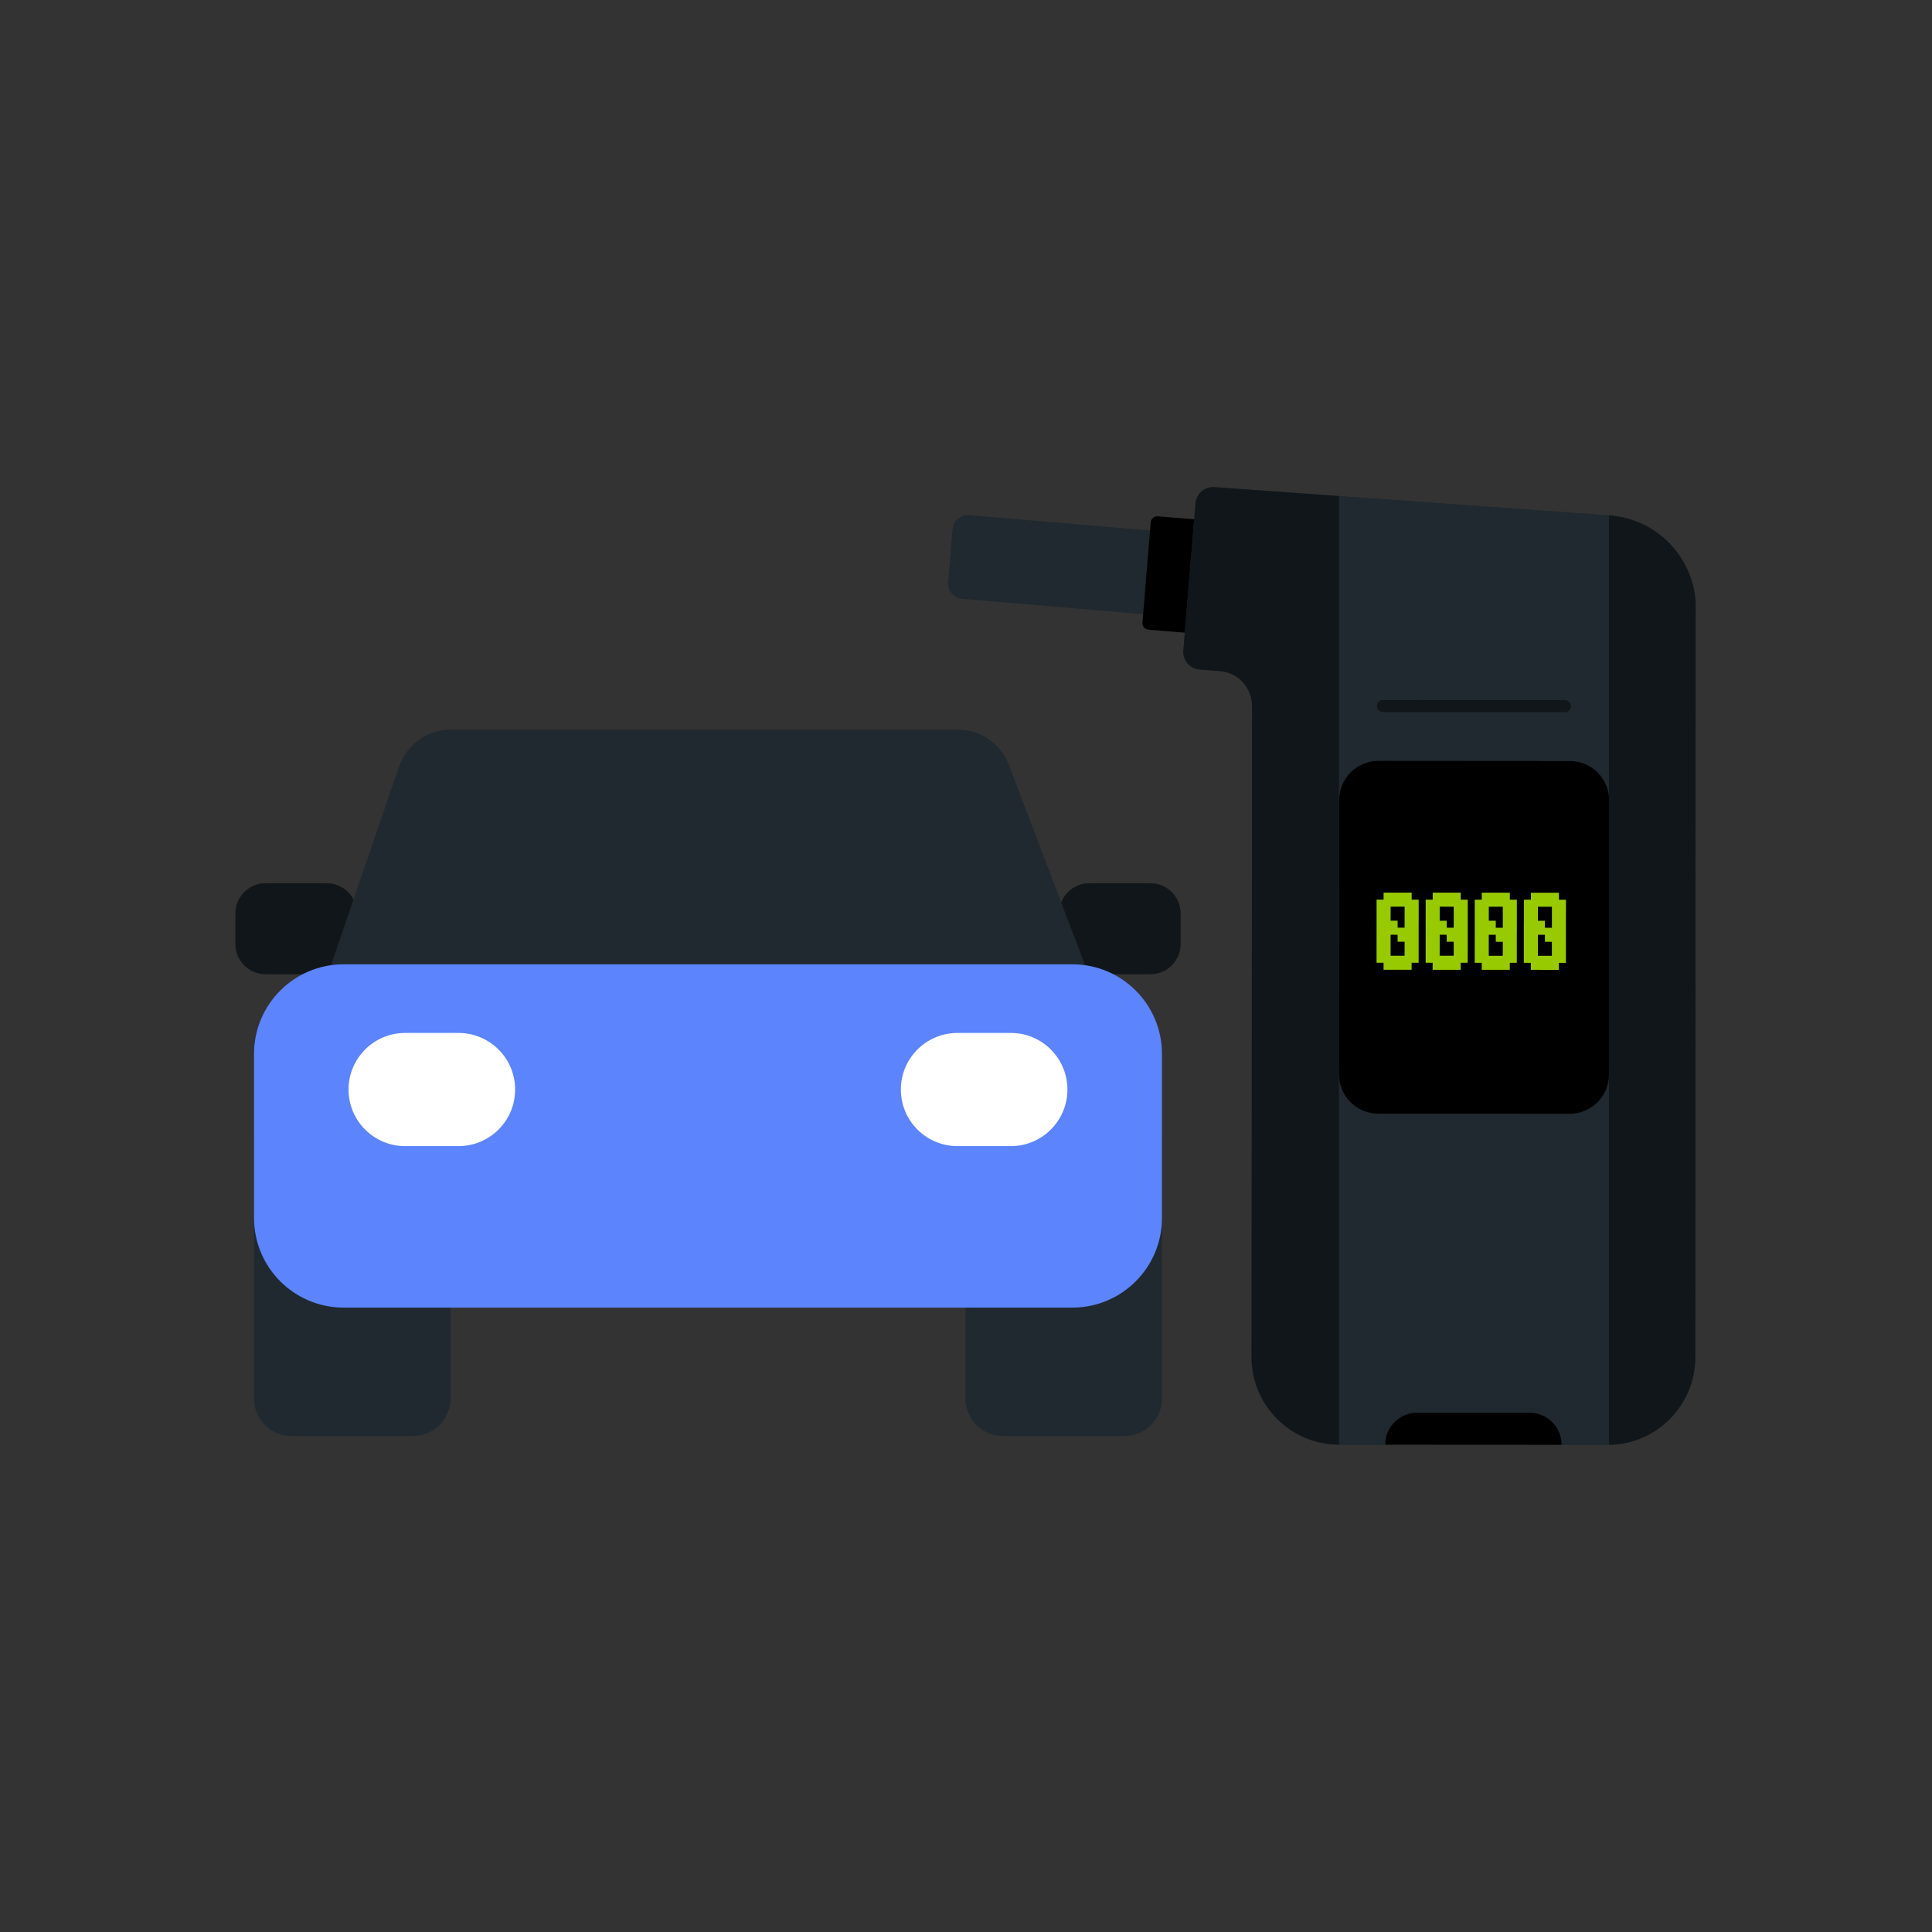 <svg width="60" height="60" viewBox="0 0 60 60" fill="none" xmlns="http://www.w3.org/2000/svg">
<rect x="0" y="0" width="60" height="60" fill="#333333" stroke="none"/>
<path d="M36.903 19.192L29.881 18.597C29.62 18.575 29.425 18.346 29.447 18.084L29.583 16.433C29.605 16.171 29.834 15.977 30.095 15.998L37.117 16.594L36.903 19.192Z" fill="#1F292F"/>
<path d="M37.16 16.133L35.955 16.034C35.844 16.025 35.746 16.107 35.737 16.218L35.48 19.337C35.471 19.448 35.554 19.546 35.665 19.555L36.869 19.654C36.98 19.663 37.078 19.581 37.087 19.47L37.344 16.351C37.353 16.24 37.271 16.142 37.16 16.133Z" fill="black"/>
<path d="M52.666 18.883L52.663 21.929L52.65 42.152C52.65 43.653 51.431 44.872 49.93 44.869L41.586 44.866C40.085 44.863 38.869 43.647 38.869 42.143L38.884 21.927C38.884 21.356 38.444 20.882 37.875 20.84L37.258 20.794C36.953 20.771 36.725 20.504 36.75 20.2L37.128 15.632C37.153 15.331 37.415 15.107 37.716 15.128L49.989 16.007C51.019 16.082 51.89 16.69 52.337 17.549C52.353 17.577 52.368 17.608 52.38 17.636C52.408 17.695 52.436 17.75 52.461 17.813C52.554 18.051 52.619 18.303 52.65 18.569C52.65 18.582 52.65 18.594 52.654 18.607C52.657 18.65 52.66 18.697 52.663 18.743C52.666 18.79 52.666 18.836 52.666 18.883Z" fill="#1F292F"/>
<path d="M41.586 15.406V44.866C40.084 44.863 38.868 43.647 38.868 42.143L38.884 21.926C38.884 21.355 38.444 20.88 37.876 20.84L37.259 20.794C36.952 20.772 36.725 20.505 36.75 20.198L37.128 15.632C37.153 15.331 37.414 15.108 37.715 15.127L41.586 15.406Z" fill="#101619"/>
<path d="M41.584 15.406L49.968 16.008V44.87H49.928L41.584 44.867V15.406Z" fill="#1F292F"/>
<path d="M10.145 27.429H8.251C7.731 27.429 7.311 27.849 7.311 28.369V29.317C7.311 29.836 7.731 30.257 8.251 30.257H10.145C10.664 30.257 11.085 29.836 11.085 29.317V28.369C11.085 27.849 10.664 27.429 10.145 27.429Z" fill="#101619"/>
<path d="M35.725 27.429H33.831C33.312 27.429 32.891 27.849 32.891 28.369V29.317C32.891 29.836 33.312 30.257 33.831 30.257H35.725C36.244 30.257 36.665 29.836 36.665 29.317V28.369C36.665 27.849 36.244 27.429 35.725 27.429Z" fill="#101619"/>
<path d="M29.742 22.66H14.001C13.274 22.66 12.628 23.122 12.393 23.809L10.279 29.972H33.698L31.331 23.755C31.08 23.096 30.448 22.66 29.742 22.66Z" fill="#1F292F"/>
<path d="M7.889 35.278H13.99V43.432C13.99 44.075 13.467 44.598 12.824 44.598H9.055C8.411 44.598 7.889 44.075 7.889 43.432V35.278Z" fill="#1F292F"/>
<path d="M29.984 35.278H36.086V43.432C36.086 44.075 35.563 44.598 34.919 44.598H31.151C30.507 44.598 29.984 44.075 29.984 43.432V35.278Z" fill="#1F292F"/>
<path d="M33.302 29.947H10.673C9.135 29.947 7.889 31.193 7.889 32.731V37.825C7.889 39.363 9.135 40.609 10.673 40.609H33.302C34.84 40.609 36.086 39.363 36.086 37.825V32.731C36.086 31.193 34.84 29.947 33.302 29.947Z" fill="#5B84FD"/>
<path d="M14.24 32.079H12.582C11.611 32.079 10.824 32.866 10.824 33.836V33.836C10.824 34.807 11.611 35.594 12.582 35.594H14.24C15.211 35.594 15.998 34.807 15.998 33.836C15.998 32.866 15.211 32.079 14.24 32.079Z" fill="white"/>
<path d="M31.393 32.079H29.734C28.763 32.079 27.977 32.866 27.977 33.836V33.836C27.977 34.807 28.763 35.594 29.734 35.594H31.393C32.363 35.594 33.15 34.807 33.15 33.836C33.15 32.866 32.363 32.079 31.393 32.079Z" fill="white"/>
<path d="M52.65 18.569C52.619 18.302 52.554 18.051 52.461 17.812C52.56 18.048 52.625 18.302 52.65 18.569Z" fill="#1F292F"/>
<path d="M48.495 44.867L43.02 44.864C43.02 44.316 43.465 43.871 44.013 43.872L47.503 43.874C48.051 43.874 48.496 44.32 48.495 44.867Z" fill="black"/>
<path d="M48.756 23.635L42.807 23.631C42.135 23.631 41.59 24.175 41.589 24.847L41.584 33.367C41.584 34.039 42.128 34.585 42.8 34.585L48.749 34.589C49.421 34.589 49.967 34.045 49.967 33.373L49.972 24.852C49.972 24.18 49.428 23.635 48.756 23.635Z" fill="black"/>
<path d="M43.621 30.117L43.403 30.117L43.185 30.117L42.968 30.117L42.968 29.899L42.75 29.899L42.75 29.681L42.75 29.463L42.75 29.245L42.751 29.027L42.751 28.81L42.751 28.592L42.751 28.374L42.751 28.156L42.751 27.939L42.969 27.939L42.969 27.721L43.187 27.721L43.405 27.721L43.623 27.721L43.84 27.721L43.84 27.939L44.058 27.939L44.058 28.157L44.058 28.375L44.058 28.593L44.057 28.811L44.057 29.028L44.057 29.246L44.057 29.464L44.057 29.682L44.057 29.899L43.839 29.899L43.839 30.117L43.621 30.117ZM43.404 29.681L43.621 29.681L43.621 29.464L43.622 29.246L43.404 29.246L43.404 29.028L43.186 29.028L43.186 29.246L43.186 29.463L43.186 29.681L43.404 29.681ZM43.622 28.81L43.622 28.592L43.622 28.375L43.622 28.157L43.404 28.157L43.187 28.157L43.187 28.374L43.186 28.592L43.404 28.592L43.404 28.81L43.622 28.81ZM45.146 30.118L44.928 30.118L44.71 30.118L44.492 30.118L44.492 29.9L44.275 29.9L44.275 29.682L44.275 29.464L44.275 29.246L44.275 29.028L44.275 28.811L44.275 28.593L44.276 28.375L44.276 28.157L44.276 27.939L44.494 27.939L44.494 27.722L44.712 27.722L44.929 27.722L45.147 27.722L45.365 27.722L45.365 27.94L45.583 27.94L45.582 28.158L45.582 28.376L45.582 28.594L45.582 28.811L45.582 29.029L45.582 29.247L45.582 29.465L45.581 29.683L45.581 29.9L45.364 29.9L45.364 30.118L45.146 30.118ZM44.928 29.682L45.146 29.682L45.146 29.465L45.146 29.247L44.928 29.247L44.928 29.029L44.711 29.029L44.711 29.247L44.711 29.464L44.71 29.682L44.928 29.682ZM45.146 28.811L45.147 28.593L45.147 28.376L45.147 28.158L44.929 28.158L44.711 28.157L44.711 28.375L44.711 28.593L44.929 28.593L44.929 28.811L45.146 28.811ZM46.67 30.119L46.453 30.119L46.235 30.119L46.017 30.119L46.017 29.901L45.799 29.901L45.799 29.683L45.799 29.465L45.8 29.247L45.8 29.029L45.8 28.811L45.8 28.594L45.8 28.376L45.8 28.158L45.8 27.94L46.018 27.941L46.018 27.723L46.236 27.723L46.454 27.723L46.672 27.723L46.889 27.723L46.889 27.941L47.107 27.941L47.107 28.159L47.107 28.377L47.107 28.595L47.107 28.812L47.106 29.03L47.106 29.248L47.106 29.466L47.106 29.683L47.106 29.901L46.888 29.901L46.888 30.119L46.67 30.119ZM46.453 29.683L46.67 29.683L46.671 29.465L46.671 29.248L46.453 29.247L46.453 29.03L46.235 29.03L46.235 29.247L46.235 29.465L46.235 29.683L46.453 29.683ZM46.671 28.812L46.671 28.594L46.671 28.377L46.671 28.159L46.454 28.159L46.236 28.158L46.236 28.376L46.236 28.594L46.453 28.594L46.453 28.812L46.671 28.812ZM48.195 30.12L47.977 30.12L47.759 30.119L47.541 30.119L47.542 29.902L47.324 29.901L47.324 29.684L47.324 29.466L47.324 29.248L47.324 29.03L47.324 28.812L47.325 28.595L47.325 28.377L47.325 28.159L47.325 27.941L47.543 27.941L47.543 27.724L47.761 27.724L47.978 27.724L48.196 27.724L48.414 27.724L48.414 27.942L48.632 27.942L48.632 28.16L48.632 28.378L48.631 28.595L48.631 28.813L48.631 29.031L48.631 29.249L48.631 29.467L48.631 29.684L48.631 29.902L48.413 29.902L48.413 30.12L48.195 30.12ZM47.977 29.684L48.195 29.684L48.195 29.466L48.195 29.249L47.978 29.248L47.978 29.031L47.76 29.03L47.76 29.248L47.76 29.466L47.76 29.684L47.977 29.684ZM48.196 28.813L48.196 28.595L48.196 28.377L48.196 28.16L47.978 28.16L47.76 28.159L47.76 28.377L47.76 28.595L47.978 28.595L47.978 28.813L48.196 28.813Z" fill="#98CA02"/>
<path d="M42.949 21.927L48.599 21.93" stroke="#101619" stroke-width="0.372" stroke-linecap="round" stroke-linejoin="round"/>
<path d="M52.665 18.883V21.929H52.662L52.665 18.883Z" fill="#1F292F"/>
<path d="M52.655 18.653V32.041L52.649 42.152C52.649 43.638 51.451 44.851 49.969 44.87V16.008H49.987C51.017 16.082 51.889 16.69 52.335 17.549C52.351 17.577 52.367 17.608 52.379 17.636C52.407 17.695 52.435 17.751 52.459 17.813C52.553 18.052 52.618 18.303 52.649 18.57C52.649 18.582 52.649 18.594 52.652 18.607C52.652 18.622 52.655 18.638 52.655 18.653Z" fill="#101619"/>
<path d="M52.664 18.883L52.66 21.929L52.654 32.041V18.653C52.657 18.681 52.657 18.712 52.66 18.743C52.664 18.79 52.664 18.836 52.664 18.883Z" fill="#1F292F"/>
</svg>
